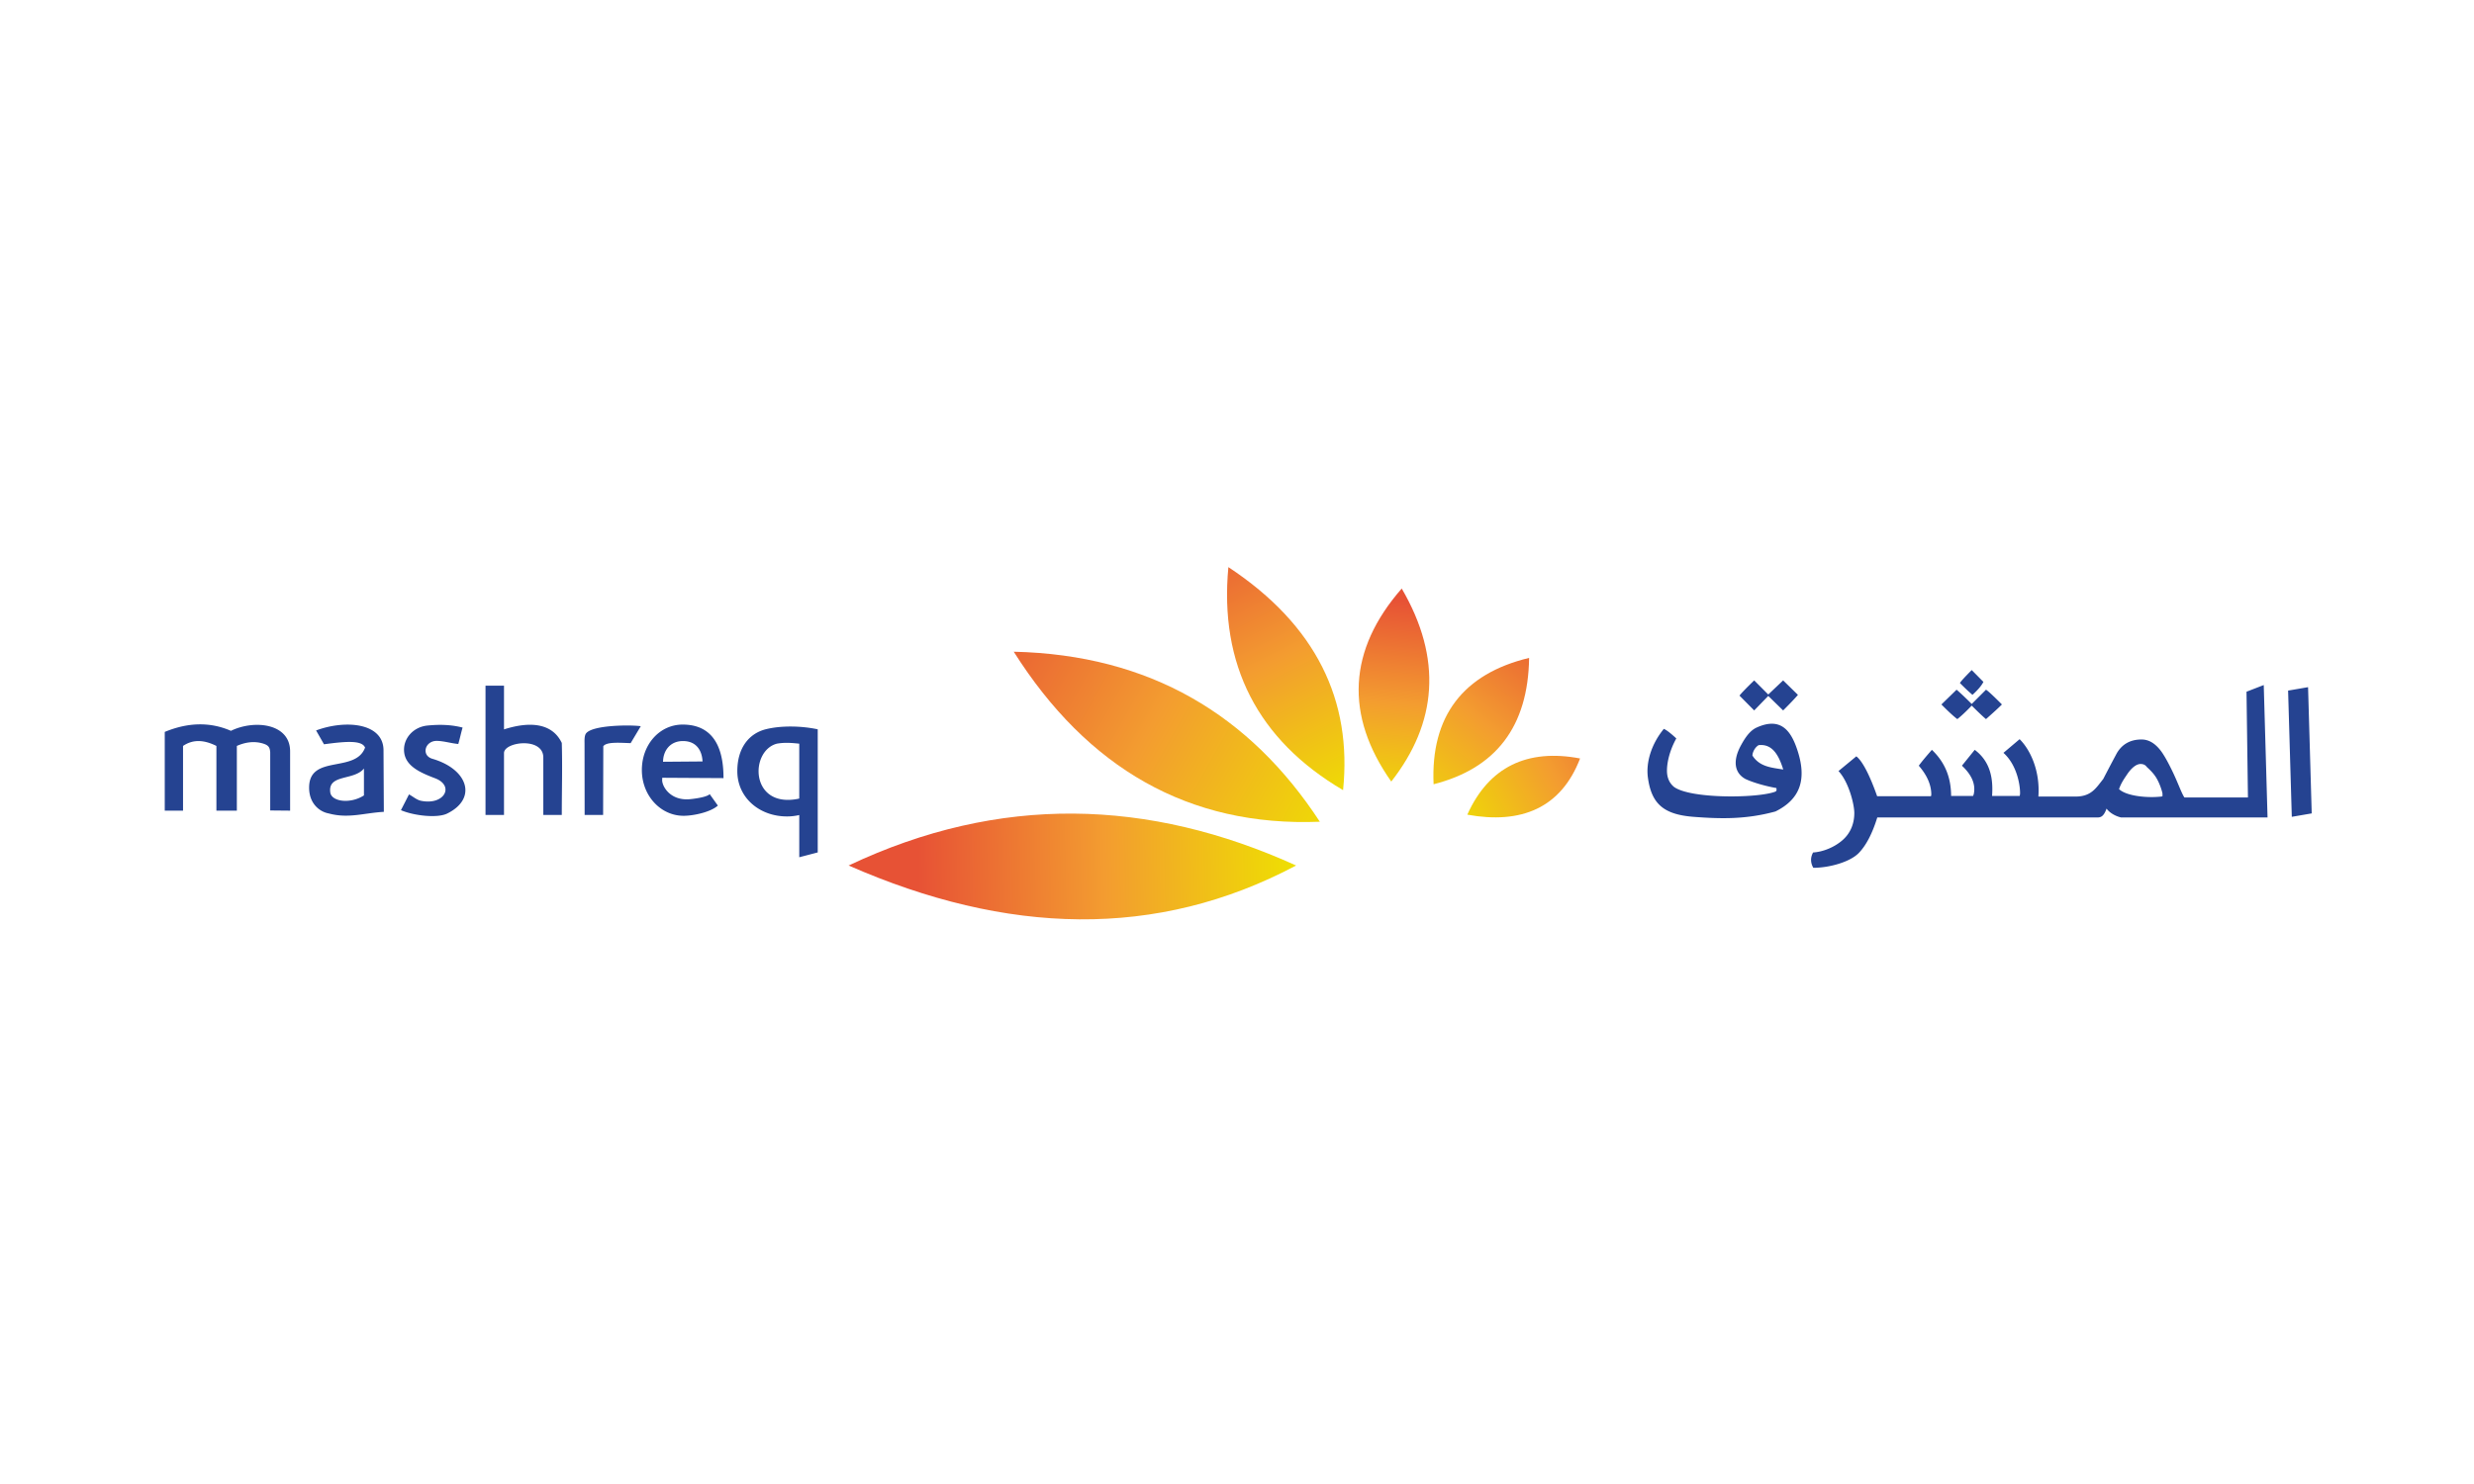 <svg xmlns="http://www.w3.org/2000/svg" viewBox="0 0 1000 600" xml:space="preserve"><path fill="#254391" d="M66.594 327.754v-31.833c9.499-3.923 18.415-4.07 26.754-.437 9.339-4.581 23.917-3.089 23.917 8.291v23.979l-8.043-.075v-23.497c-.157-1.76-.442-2.747-2.651-3.477-3.746-1.234-7.506-.607-10.834.885v26.164h-8.263V301.59c-4.421-2.212-9.066-3.01-13.489 0v26.164h-7.391zm231.433-15.969c0 10.761 8.99 18.311 20.073 18.311 1.716 0 3.374-.196 4.964-.565v17.062l7.467-1.948v-49.773c-6.261-1.343-14.492-1.641-20.943-.038-6.734 1.668-11.561 7.459-11.561 16.951zm25.036-11.103v22.192c-19.894 4.336-20.196-19.245-9.065-22.192 3.024-.559 6.043-.338 9.065 0zm-39.1 7.18c-.156-4.003-2.195-8.245-7.903-8.245-5.501 0-8.051 4.29-8.044 8.373l15.947-.128zm-8.037-14.908c14.834 0 16.518 13.44 16.518 21.649l-24.728-.146h-.047c0 .146.03.348 0 .577-.337 2.385 2.865 8.695 10.922 8.112 1.119-.084 6.962-.717 8.267-2.062l3.303 4.617c-2.893 2.651-9.82 4.134-13.852 4.134-9.27 0-16.866-8.14-16.866-18.498-.002-10.365 7.212-18.383 16.483-18.383zm-32.143 36.54h-7.468l-.038-28.821c0-1.03-.139-3.188.619-4.165 2.705-3.453 18.342-3.479 22.109-2.891l-4.092 6.843c-4.583-.147-9.663-.591-11.055 1.232l-.074 27.802h-.001zm-47.531-52.28h7.47v17.688c11.593-3.703 19.845-1.925 23.358 5.486.288 9.533 0 19.309 0 29.105h-7.47v-23.22c0-8.405-15.889-6.379-15.889-1.784v25.004h-7.47v-52.279h.001zm-9.266 16.948c-.674 2.309-1.062 4.322-1.74 6.634-2.795-.231-5.866-1.217-8.665-1.249-4.833-.052-6.447 5.885-1.788 7.246 14.404 4.203 18.25 16.088 5.961 22.131-4.018 1.98-13.542.861-18.694-1.361 1.094-2.125 2.175-4.25 3.258-6.376 1.666.86 3.036 2.2 4.869 2.581 9.445 1.922 13.651-6.07 5.695-9.1-5.796-2.203-11.625-4.727-12.467-10.182-.837-5.462 3.341-10.54 9.345-11.14 5.062-.5 9.601-.361 14.226.816zm-59.221 1.165 3.194 5.595c8.515-1.147 15.326-1.787 16.607 1.334-3.816 10.411-22.314 2.686-22.614 15.859-.153 6.733 4.218 10.094 7.915 10.765 7.966 2.165 14.314-.202 22.286-.645l-.132-24.915c-.05-11.025-15.269-12.443-27.256-7.993zm19.346 15.395v10.869c-5.533 3.568-13.088 2.525-13.605-1.178-1.057-7.55 9.511-4.684 13.605-9.691zm579.627-29.775c-1.121 1.323-3.113 3.418-5.986 6.291l-6.013-5.866-5.689 5.866-5.937-5.994c.697-.941 2.672-2.992 5.937-6.155l5.689 5.707 6.013-5.707 5.986 5.858zm-8.701 37.667c-4.218-.727-9.418-2.194-12.52-3.663-4.359-2.373-5.316-7.244-1.771-13.678 1.504-2.732 3.429-5.808 6.271-7.105 9.601-4.38 13.716 1.125 16.233 8.342 4.354 12.454 1.494 20.572-8.594 25.566-11.923 3.268-22.15 3.019-33.174 2.172-12.23-.951-17.016-5.432-18.41-16.011-.781-5.968 1.369-13.368 6.459-19.55 1.055.441 2.751 1.738 5.041 3.865-2.5 4.476-3.777 9.354-3.777 13.03 0 2.671.873 4.969 2.891 6.608 6.633 4.724 32.295 4.586 40.262 2.105 1.323-.408 1.171-.629 1.089-1.681zm216.37 10.248-8.051 1.386-1.494-51.034 8.069-1.387 1.476 51.035zm-17.86 1.638h-59.211c-1.972-.431-4.549-1.72-5.852-3.576-1.053 2.92-2.141 3.576-3.568 3.576h-89.105c-2.082 6.721-4.58 11.341-7.436 14.329-3.615 3.738-12.025 6.03-18.428 6.03-1.172-2.062-1.203-4.132-.094-6.194 4.055-.255 8.58-2.108 11.857-4.942 3.486-3.026 4.809-7.052 4.809-11.001 0-3.656-2.342-12.726-6.391-16.978l7.201-5.95c2.407 1.805 5.4 7.528 8.424 16.132h21.764c0-.043.045-.234.127-.611.014-3.91-1.676-7.83-5.062-11.741 1.113-1.535 2.878-3.656 5.297-6.41 5.447 5.188 7.75 11.405 7.771 18.639h8.871l.255-.612c.963-4.21-.963-8.089-4.754-11.615l5.172-6.411c6.783 5.06 7.448 12.495 7.016 18.64h11.16l.125-.611c.215-2.149-.651-11.41-6.688-16.811l6.535-5.525c4.162 4.096 8.348 12.575 7.588 23.201h14.959c6.408 0 8.273-3.385 11.234-7.081a838.216 838.216 0 0 1 5.48-10.406c2.163-3.715 5.506-5.588 10.023-5.588 2.798 0 5.338 1.448 7.626 4.372 1.412 1.805 3.134 4.875 5.19 9.203 2.037 4.329 3.551 8.635 4.536 9.873h25.649l-.582-42.762 6.967-2.697c.516 17.84 1.027 35.682 1.535 53.527zm-42.463-8.575v-1.093c0-.211-.734-3.217-2.248-5.924-1.492-2.689-3.842-4.485-4.22-4.969-.519-.695-1.323-1.052-2.392-1.052-1.684 0-3.696 1.564-5.5 4.298-1.367 2.013-2.416 3.577-3.199 5.867 3.059 2.846 11.091 3.473 15.664 3.118.864-.061 1.495-.078 1.895-.245zm-72.379-46.23c-.716 1.448-2.17 3.188-4.418 5.232-1.152-.949-2.859-2.531-5.082-4.778.43-.74 2.045-2.499 4.779-5.234l4.721 4.78zm7.481 9.123c-1.405 1.407-3.551 3.375-6.438 5.924-1.195-.991-3.112-2.803-5.766-5.46-2.352 2.448-4.296 4.265-5.82 5.46-1.355-.991-3.5-2.955-6.438-5.924l6.127-5.967c1.202.995 3.246 2.906 6.131 5.767l5.766-5.767c.943.585 3.09 2.603 6.438 5.967zm-88.389 26.305c-1.845-5.95-4.476-10.468-9.957-9.85-1.526.896-2.48 2.895-2.5 4.204 2.937 4.64 7.911 4.878 12.457 5.646z"/><linearGradient id="a" gradientUnits="userSpaceOnUse" x1="332.628" y1="154.583" x2="177.098" y2="151.343" gradientTransform="matrix(1 0 0 -1 194 503)"><stop offset="0" stop-color="#eee200"/><stop offset=".515" stop-color="#f39c30"/><stop offset="1" stop-color="#e75235"/></linearGradient><path fill="url(#a)" d="M343.014 349.936c60.975-28.857 121.221-27.105 180.875 0-56.375 29.938-116.889 28.095-180.875 0z"/><linearGradient id="b" gradientUnits="userSpaceOnUse" x1="351.185" y1="163.037" x2="194.5" y2="250.613" gradientTransform="matrix(1 0 0 -1 194 503)"><stop offset="0" stop-color="#eee200"/><stop offset=".515" stop-color="#f39c30"/><stop offset="1" stop-color="#e75235"/></linearGradient><path fill="url(#b)" d="M409.754 263.495c55.033 1.241 95.457 25.515 123.732 68.741-53.101 2.155-94.037-21.816-123.732-68.741z"/><linearGradient id="c" gradientUnits="userSpaceOnUse" x1="351.199" y1="177.069" x2="293.408" y2="292.054" gradientTransform="matrix(1 0 0 -1 194 503)"><stop offset="0" stop-color="#eee200"/><stop offset=".515" stop-color="#f39c30"/><stop offset="1" stop-color="#e75235"/></linearGradient><path fill="url(#c)" d="M496.518 229.297c35.591 23.51 50.059 53.968 46.354 90.167-34.591-20.329-50.063-50.881-46.354-90.167z"/><linearGradient id="d" gradientUnits="userSpaceOnUse" x1="364.851" y1="175.567" x2="372.595" y2="260.164" gradientTransform="matrix(1 0 0 -1 194 503)"><stop offset="0" stop-color="#eee200"/><stop offset=".515" stop-color="#f39c30"/><stop offset="1" stop-color="#e75235"/></linearGradient><path fill="url(#d)" d="M566.585 237.953c16.554 28.383 14.278 54.38-4.231 78.049-18.874-26.826-17.507-53.19 4.231-78.049z"/><linearGradient id="e" gradientUnits="userSpaceOnUse" x1="372.668" y1="170.494" x2="434.628" y2="250.922" gradientTransform="matrix(1 0 0 -1 194 503)"><stop offset="0" stop-color="#eee200"/><stop offset=".515" stop-color="#f39c30"/><stop offset="1" stop-color="#e75235"/></linearGradient><path fill="url(#e)" d="M618.072 265.996c-.393 27.756-13.396 44.67-38.609 51.089-1.234-27.485 11.924-44.66 38.609-51.089z"/><linearGradient id="f" gradientUnits="userSpaceOnUse" x1="391.373" y1="167.551" x2="472.994" y2="213.425" gradientTransform="matrix(1 0 0 -1 194 503)"><stop offset="0" stop-color="#eee200"/><stop offset=".515" stop-color="#f39c30"/><stop offset="1" stop-color="#e75235"/></linearGradient><path fill="url(#f)" d="M638.672 306.655c-7.67 20.03-23.812 26.701-45.579 22.724 8.684-19.325 24.252-26.781 45.579-22.724z"/></svg>